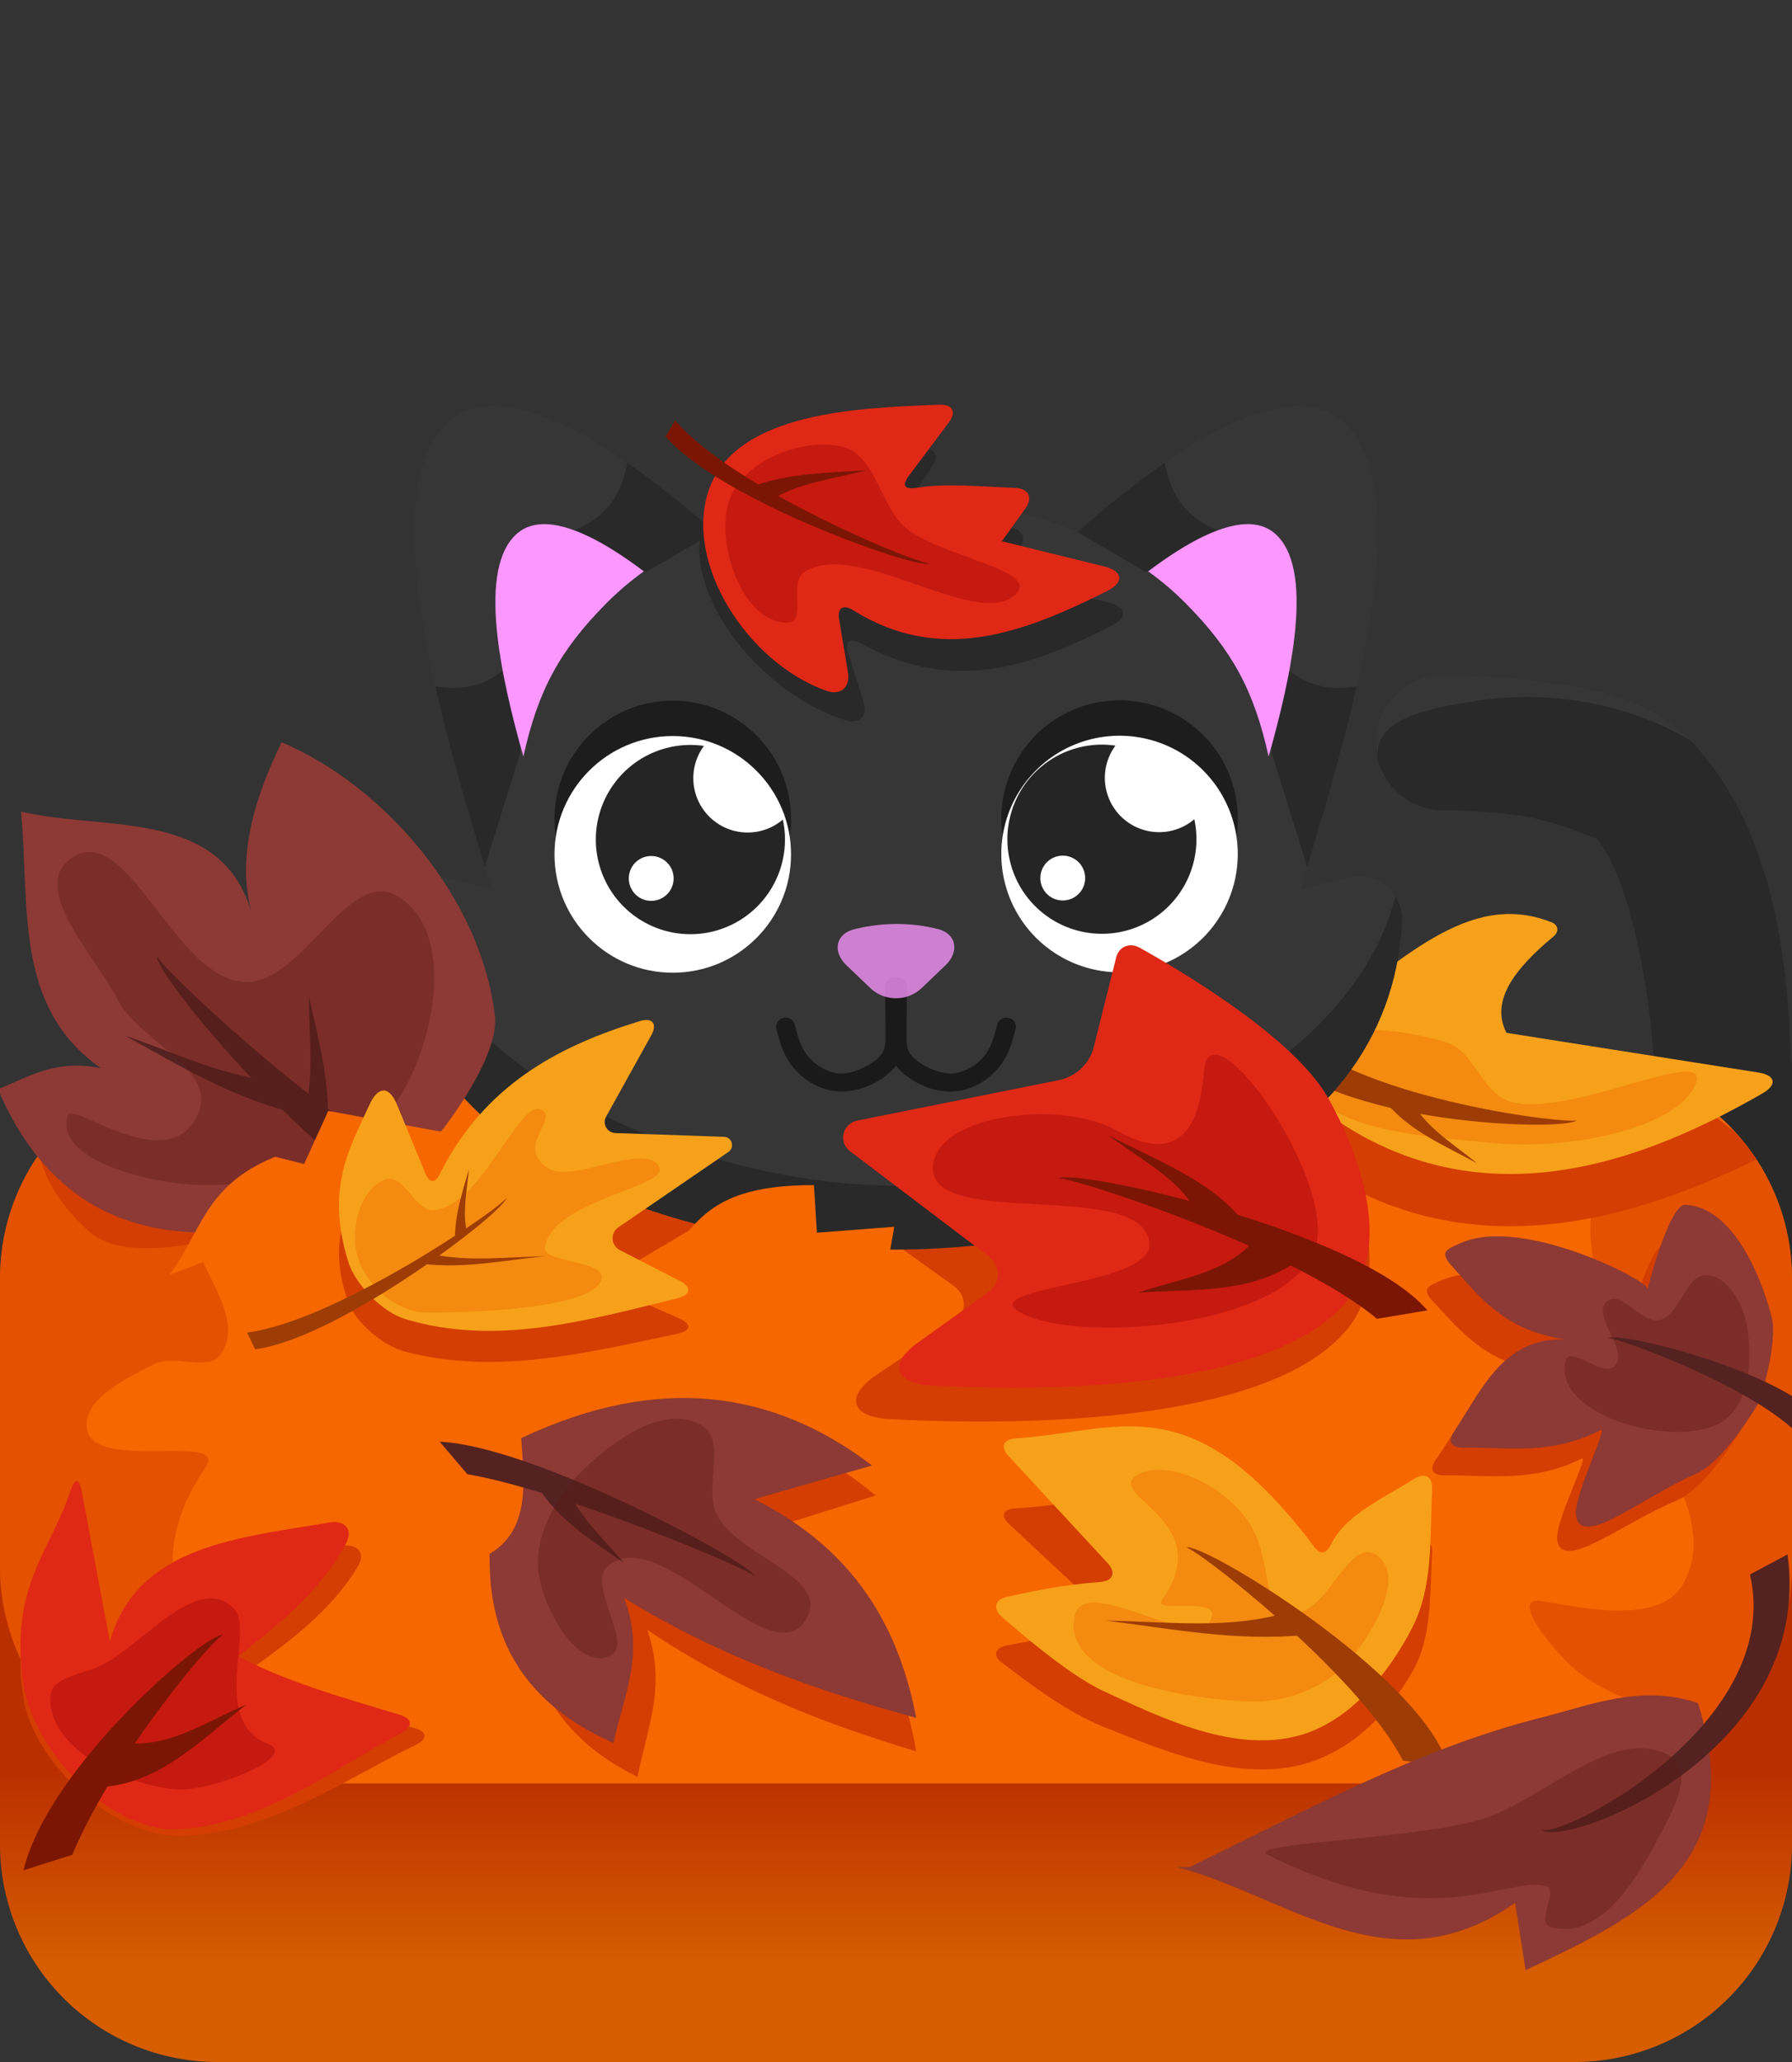 <?xml version="1.0" encoding="UTF-8" standalone="no"?>
<svg
   viewBox="0 0 300 345"
   version="1.1"
   id="svg58"
   sodipodi:docname="autumnCat.svg"
   xml:space="preserve"
   inkscape:version="1.2 (dc2aedaf03, 2022-05-15)"
   xmlns:inkscape="http://www.inkscape.org/namespaces/inkscape"
   xmlns:sodipodi="http://sodipodi.sourceforge.net/DTD/sodipodi-0.dtd"
   xmlns="http://www.w3.org/2000/svg"
   xmlns:svg="http://www.w3.org/2000/svg"><rect x="0" y="0" width="300" height="345" fill="#333333" stroke="none"/><sodipodi:namedview
     id="namedview60"
     pagecolor="#505050"
     bordercolor="#ffffff"
     borderopacity="1"
     inkscape:showpageshadow="0"
     inkscape:pageopacity="0"
     inkscape:pagecheckerboard="1"
     inkscape:deskcolor="#505050"
     showgrid="false"
     inkscape:zoom="0.5805835"
     inkscape:cx="140.37602"
     inkscape:cy="-1.7224051"
     inkscape:window-width="1366"
     inkscape:window-height="705"
     inkscape:window-x="-8"
     inkscape:window-y="-8"
     inkscape:window-maximized="1"
     inkscape:current-layer="svg58" /><defs
     id="defs12"><inkscape:path-effect
       effect="mirror_symmetry"
       start_point="107.783,87.695"
       end_point="107.783,126.59"
       center_point="107.783,107.142"
       id="path-effect2802"
       is_visible="true"
       lpeversion="1.2"
       lpesatellites=""
       mode="vertical"
       discard_orig_path="false"
       fuse_paths="false"
       oposite_fuse="false"
       split_items="false"
       split_open="false"
       link_styles="false" /><linearGradient
       id="A"
       x1="150"
       y1="347.9"
       x2="150"
       y2="175.23"
       gradientUnits="userSpaceOnUse"><stop
         offset="0"
         stop-color="#4ab96d"
         id="stop2"
         style="stop-color:#e56000;stop-opacity:1;" /><stop
         offset="0.69"
         stop-color="#1a673d"
         id="stop4"
         style="stop-color:#b53100;stop-opacity:1;" /></linearGradient><linearGradient
       id="linear-gradient"
       x1="150"
       y1="356.11"
       x2="150"
       y2="161.16"
       gradientUnits="userSpaceOnUse"
       gradientTransform="translate(1e-6)"><stop
         offset="0.138"
         stop-color="#ead9bb"
         id="stop16823"
         style="stop-color:#d65d00;stop-opacity:1;" /><stop
         offset="0.308"
         stop-color="#9e712c"
         id="stop16825"
         style="stop-color:#ba2f00;stop-opacity:1;" /></linearGradient></defs><path
     id="path16838"
     style="fill:url(#linear-gradient)"
     d="M 0 259.141 L 0 262 L 0 301.68 L 0 308.619 A 36.38 36.38 0 0 0 36.381 345 L 263.619 345 A 36.38 36.38 0 0 0 300 308.619 L 300 301.67 L 300 262 L 300 259.141 L 0 259.141 z " /><path
     id="rect19431"
     style="opacity:1;fill:#292929;fill-opacity:1;stroke:none;stroke-width:22.748;stroke-linecap:round;stroke-linejoin:round;stroke-dasharray:none;stroke-opacity:1;stop-color:#000000"
     d="M 241.514 112.879 A 11.35 11.35 0 0 0 230.289 124.354 A 11.35 11.35 0 0 0 241.766 135.578 C 241.766 135.578 247.65 135.529 254.266 136.43 C 260.881 137.33 267.605 140.69 267.199 140.227 C 273.196 147.081 277.259 168.686 277.299 188.027 C 277.338 207.369 274.936 224.031 274.936 224.031 A 11.35 11.35 0 0 0 284.535 236.896 A 11.35 11.35 0 0 0 297.398 227.297 C 297.398 227.297 297.486 226.615 297.508 226.461 L 300.031 226.461 L 300.031 177.584 L 299.836 177.584 C 299.241 159.01 296.491 139.232 284.283 125.279 C 276.162 115.997 265.835 115.095 257.328 113.938 C 248.822 112.78 241.514 112.879 241.514 112.879 z " /><path
     id="rect18"
     style="fill:#f66700"
     d="M 36.38,177.585 H 263.62 c 20.155,0 36.38,16.225 36.38,36.38 V 262.01 c 0,20.155 -16.225,36.38 -36.38,36.38 H 36.38 C 16.225,298.39 0,282.165 0,262.01 v -48.045 c 0,-20.155 16.225,-36.38 36.38,-36.38 z"
     sodipodi:nodetypes="sssssssss" /><path
     id="path18724"
     style="opacity:1;fill:#d43e02;fill-opacity:0.537;stroke:none;stroke-width:2.3;stroke-linejoin:round;stroke-dasharray:none;stroke-opacity:1;stop-color:#000000"
     d="M 26.26,179.031 C 11.066,183.398 0,197.329 0,213.965 v 48.045 c 0,7.971 2.566,15.304 6.881,21.285 1.532,0.106 2.997,0.141 4.314,0.041 6.166,-0.47 13.806,-1.738 17.225,-6.891 4.827,-7.275 -5.1,-14.624 6.027,-31.002 3.878,-5.709 -18.133,0.666 -19.807,-6.029 -1.28,-5.12 6.488,-8.81 11.195,-11.195 3.368,-1.707 9.091,1.412 11.195,-1.723 4.114,-6.127 -4.018,-14.239 -5.166,-21.529 -1.164,-7.395 2.866,-16.477 -1.723,-22.393 -1.007,-1.298 -2.348,-2.468 -3.883,-3.543 z m 263.607,9.736 c -8.088,1.117 -17.343,3.456 -21.172,8.447 -4.892,6.378 -1.146,16.158 0,24.113 2.175,15.105 20.765,30.833 12.918,43.922 -4.491,7.49 -20.434,2.794 -24.113,2.584 -4.621,-0.264 3.217,9.239 6.889,12.057 5.49,4.213 14.677,7.089 23.646,9.078 C 295.375,282.322 300,272.737 300,262.01 v -48.045 c 0,-9.809 -3.864,-18.667 -10.133,-25.197 z"
     sodipodi:nodetypes="csscssssssssccssssscsscs" /><path
     style="opacity:1;fill:#d43e02;fill-opacity:1;stroke:none;stroke-width:2.279;stroke-linejoin:round;stroke-dasharray:none;stroke-opacity:1;stop-color:#000000"
     d="m 18.956,277.493 -4.869,-23.672 c -0.473,-2.301 -1.208,-2.285 -2.015,-0.064 -3.423,9.411 -10.604,15.068 -8.152,30.346 1.73,10.775 15.25,23.746 27.064,23.088 14.788,-0.824 26.729,-9.5 38.576,-15.213 2.098,-1.011 2.012,-2.258 -0.259,-2.885 -10.852,-2.999 -19.992,-5.359 -28.08,-9.279 7.332,-5.139 14.381,-10.485 18.731,-17.799 1.34,-2.253 -0.129,-3.793 -2.902,-3.36 -15.575,2.436 -33.374,3.547 -38.094,18.839 z"
     id="path18204"
     sodipodi:nodetypes="ccccccc" /><path
     style="opacity:1;fill:#d43e02;fill-opacity:1;stroke:none;stroke-width:2.222;stroke-linejoin:round;stroke-dasharray:none;stroke-opacity:1;stop-color:#000000"
     d="m 92.489,245.575 c 0.549,7.734 1.315,15.588 -4.859,19.62 -0.208,13.685 4.667,25.064 19.11,32.105 1.448,-7.871 4.957,-14.986 1.619,-24.614 15.007,10.167 30.015,15.826 45.022,20.333 -2.672,-15.266 -9.356,-28.47 -24.94,-37.099 l 18.139,-5.708 c -15.188,-12.728 -32.862,-15.674 -54.092,-4.637 z"
     id="path17301"
     sodipodi:nodetypes="cccccccc" /><path
     style="opacity:1;fill:#d43e02;fill-opacity:1;stroke:none;stroke-width:2.244;stroke-linejoin:round;stroke-dasharray:none;stroke-opacity:1;stop-color:#000000"
     d="m 291.223,239.629 c 0,0 -5.66,9.401 -10.524,11.422 -9.091,3.778 -19.058,12.003 -19.995,6.719 -0.515,-2.903 4.927,-13.315 4.21,-13.774 -8.385,4.161 -15.609,2.763 -23.143,2.851 -1.945,0.022 -2.519,-1.001 -1.438,-2.55 4.711,-6.756 8.161,-15.064 18.617,-14.746 -10.106,-1.334 -14.294,-6.717 -18.997,-11.747 -1.999,-2.138 -1.131,-2.557 1.622,-3.693 10.378,-4.279 31.465,6.202 31.056,7.377 0,0 3.628,-13.555 6.314,-13.438 7.593,0.33 12.394,10.547 14.383,17.805 1.23,4.488 -2.105,13.774 -2.105,13.774 z"
     id="path17441"
     sodipodi:nodetypes="csscccccsccac" /><path
     id="path10737"
     style="opacity:1;fill:#d43e02;fill-opacity:1;stroke-width:2.883;stroke-linejoin:round;stroke-opacity:0.684;stop-color:#000000"
     d="m 228.943,177.584 c -5.139,3.332 -10.401,6.757 -16.225,9.049 l 0.439,3.035 c 28.139,24.922 59.668,14.723 80.881,4.32 -0.917,-1.396 -1.936,-2.714 -3.031,-3.967 -12.203,-12.059 -25.876,-3.523 -38.814,-5.285 -1.409,-2.384 -0.983,-4.768 0.621,-7.152 z m -120.486,5.309 c -0.361,-0.037 -0.811,0.007 -1.34,0.146 -13.736,3.627 -26.092,9.301 -33.551,22.234 -0.699,1.213 -1.683,1.208 -2.281,-0.045 l -4.814,-10.08 c -1.345,-2.817 -3.214,-2.711 -4.66,0.064 -3.225,6.19 -7.32,11.815 -3.553,22.541 1.205,3.431 5.719,7.407 9.689,8.434 15.151,3.918 30.302,0.177 45.453,-3.035 2.285,-0.484 2.445,-1.612 0.352,-2.541 l -9.982,-4.428 c -1.503,-0.667 -1.636,-2.48 -0.242,-3.305 l 18.422,-10.902 c 1.107,-0.655 0.604,-2.151 -0.736,-2.191 l -18.191,-0.543 c -1.381,-0.041 -2.224,-1.33 -1.553,-2.375 l 7.551,-11.76 c 0.805,-1.254 0.522,-2.103 -0.562,-2.215 z m 81.355,67.736 c -6.273,-0.113 -12.512,1.306 -19.734,1.725 -2.122,0.123 -2.678,1.208 -1.232,2.559 l 16.566,15.477 c 1.516,1.416 0.936,2.61 -1.289,2.756 -6.246,0.408 -10.933,1.264 -15.539,2.145 -2.027,0.388 -2.436,1.689 -0.877,2.875 4.062,3.09 10.732,8.248 16.941,10.721 10.381,4.133 22.057,9.039 32.895,6.451 8.373,-1.999 14.79,-8.496 18.861,-15.555 3.387,-5.872 2.965,-13.053 3.342,-20.059 0.103,-1.911 -1.229,-2.48 -3.098,-1.459 -5.181,2.83 -11.382,5.132 -13.793,9.4 -0.772,1.366 -1.756,1.625 -2.818,0.404 -12.151,-13.959 -21.222,-17.277 -30.225,-17.439 z"
     sodipodi:nodetypes="ccccccccscsccssssccccccccsssccsssssssssss" /><g
     id="g13625"><path
       style="opacity:1;fill:#f7a11a;fill-opacity:1;stroke-width:3.1;stroke-linejoin:round;stroke-opacity:0.684;stop-color:#000000"
       d="M 252.172,152.932 C 238.756,153.34 227.329,168.35 212.719,175 l 0.439,3.508 c 28.59,29.276 60.704,16.638 81.916,4.421 2.497,-1.438 2.178,-3.028 -0.668,-3.476 l -42.213,-6.646 c -2.742,-5.366 1.391,-10.731 7.854,-16.097 0.979,-0.813 0.882,-1.935 -0.301,-2.404 -2.612,-1.037 -5.126,-1.449 -7.574,-1.374 z"
       id="path7222" /><path
       style="opacity:1;fill:#f48a10;fill-opacity:1;stroke:none;stroke-width:1.875;stroke-linejoin:round;stroke-dasharray:none;stroke-opacity:1;stop-color:#000000"
       d="m 218.848,177.896 c 0.999,-7.82 15.884,-5.844 23.398,-3.457 4.482,1.424 5.791,8.124 10.208,9.737 9.715,3.548 36.224,-10.815 30.97,-1.906 -4.057,6.879 -21.494,10.136 -33.011,9.002 -11.218,-1.105 -33.012,-2.041 -31.564,-13.376 z"
       id="path10681"
       sodipodi:nodetypes="aaassa" /><path
       style="color:#000000;fill:#9d3d05;stroke-width:1.106;stroke-linejoin:round"
       d="m 216.473,173.01 -3.991,2.301 c 10.001,12.953 49.909,14.067 51.496,12.098 -0.549,0.806 -35.037,-3.132 -47.505,-14.399 z"
       id="path10237"
       sodipodi:nodetypes="cccc" /><path
       style="color:#000000;fill:#9d3d05;stroke-width:0.829;stroke-linejoin:round"
       d="m 235.521,182.388 c 2.042,5.705 7.359,8.591 11.765,12.262 -5.489,-3.038 -11.412,-5.373 -15.571,-10.562 z"
       id="path10239"
       sodipodi:nodetypes="cccc" /></g><path
     style="opacity:1;fill:#d43e02;fill-opacity:1;stroke:none;stroke-width:2.393;stroke-linejoin:round;stroke-dasharray:none;stroke-opacity:1;stop-color:#000000"
     d="m 221.655,187.715 c -6.107,-10.231 -26.266,-21.607 -34.367,-25.886 -1.873,-0.99 -3.824,-0.21 -4.328,1.696 l -4.097,15.488 a 8.508,7.731 2.304 0 1 -6.473,5.707 l -36.723,6.966 a 3.312,3.01 2.304 0 0 -1.338,5.305 l 25.379,18.191 a 4.244,3.856 2.304 0 1 -0.059,6.12 l -12.975,8.79 c -5.287,3.582 -4.232,7.019 2.378,7.357 20.885,1.067 63.075,1.064 76.431,-14.987 7.691,-9.243 2.294,-24.49 -3.828,-34.747 z"
     id="path18064"
     sodipodi:nodetypes="acccccaa" /><path
     id="path2645"
     style="opacity:1;fill:#363636;fill-opacity:1;stroke-width:3.1;stroke-linejoin:round;stroke-opacity:0.684;stop-color:#000000"
     class="UnoptimicedTransforms"
     d="m 83.119,67.961 c -2.891,-0.105 -5.5,0.566 -7.625,2.307 -15.262,12.5 2.326,62.411 6.742,78.488 l -7.314,-1.829 c -5.136,-1.284 -9.899,1.962 -9.637,7.243 2.062,41.475 51.736,54.893 84.715,54.893 32.979,0 82.653,-13.417 84.715,-54.893 0.263,-5.281 -4.501,-8.527 -9.637,-7.243 l -7.314,1.829 c 4.416,-16.077 22.004,-65.988 6.742,-78.488 -2.125,-1.741 -4.734,-2.412 -7.625,-2.307 -12.708,0.462 -30.165,15.351 -36.469,21.09 -9.601,-4.057 -20.33,-6.006 -30.412,-6.006 -10.083,0 -20.811,1.949 -30.412,6.006 C 113.284,83.312 95.828,68.423 83.119,67.961 Z" /><path
     id="path6898"
     style="opacity:1;fill:#292929;fill-opacity:1;stroke-width:3.1;stroke-linejoin:round;stroke-opacity:0.684;stop-color:#000000"
     class="UnoptimicedTransforms"
     d="M 105.031 77.432 C 103.922 83.26 100.955 88.24 91.32 90.174 L 108.178 95.701 L 119.588 89.051 C 116.642 86.369 111.225 81.704 105.031 77.432 z M 194.969 77.432 C 188.775 81.704 183.358 86.369 180.412 89.051 L 191.822 95.701 L 208.68 90.174 C 199.045 88.24 196.078 83.26 194.969 77.432 z M 88.768 107.334 C 83.471 114.65 78.174 115.774 72.877 114.811 C 75.605 126.902 79.009 137.716 81.158 145.074 L 87.027 126.189 L 88.768 107.334 z M 211.232 107.334 L 212.973 126.189 L 218.842 145.074 C 220.991 137.716 224.395 126.902 227.123 114.811 C 221.826 115.774 216.529 114.65 211.232 107.334 z " /><path
     id="path2791"
     style="opacity:1;fill:#fb97ff;fill-opacity:1;stroke-width:1.927;stroke-linejoin:round;stroke-opacity:0.684;stop-color:#000000"
     d="m 91.465,87.701 c -1.797,-0.065 -3.419,0.352 -4.74,1.434 -7.002,5.735 -2.86,24.165 0.893,37.455 2.457,-11.101 6.095,-17.788 13.93,-25.691 1.915,-1.932 4.007,-3.697 6.236,-5.303 -4.99,-3.769 -11.304,-7.712 -16.318,-7.895 z m 117.07,0 c 1.797,-0.065 3.419,0.352 4.74,1.434 7.002,5.735 2.86,24.165 -0.893,37.455 -2.457,-11.101 -6.095,-17.788 -13.93,-25.691 -1.915,-1.932 -4.007,-3.697 -6.236,-5.303 4.99,-3.769 11.304,-7.712 16.318,-7.895 z"
     inkscape:path-effect="#path-effect2802"
     inkscape:original-d="m 91.464844,87.701172 c -1.796785,-0.06528 -3.419171,0.351624 -4.740235,1.433594 -7.002158,5.734866 -2.860079,24.165174 0.892579,37.455074 2.45716,-11.10135 6.094813,-17.78816 13.929692,-25.6914 1.91499,-1.931709 4.00671,-3.696585 6.23632,-5.302737 -4.98986,-3.769035 -11.30423,-7.712365 -16.318356,-7.894531 z"
     class="UnoptimicedTransforms" /><g
     id="g5018"><circle
       cx="112.628"
       cy="137.025"
       r="19.8"
       id="circle4379"
       style="fill:#1d1d1d;fill-opacity:1;stroke-width:0.543" /><circle
       cx="112.628"
       cy="142.95"
       r="19.8"
       id="circle44"
       style="fill:#ffffff;stroke-width:0.543" /><path
       d="m 131.047,137.131 a 9.092,9.092 0 0 1 -13.202,-12.327 15.831,15.831 0 1 0 13.209,12.327 z m -22.026,13.594 a 3.751,3.751 0 1 1 3.751,-3.751 3.751,3.751 0 0 1 -3.779,3.751 z"
       id="path48"
       style="stroke-width:0.688;fill:#252525;fill-opacity:1" /></g><path
     id="path36200"
     style="color:#000000;fill:#1a1a1a;fill-opacity:1;stroke-width:0.481;stroke-linecap:round;-inkscape-stroke:none"
     d="m 149.762,163.532 a 1.582,1.502 0 0 0 -1.574,1.51 c 0.014,2.702 0.028,5.404 0.04,7.549 0.011,2.145 0.077,3.086 -1.096,4.312 -1.174,1.226 -4.055,2.706 -6.216,2.712 -2.161,0.007 -4.323,-1.306 -5.595,-2.829 -1.272,-1.522 -1.746,-3.304 -2.268,-5.366 a 1.582,1.502 0 0 0 -1.908,-1.11 1.582,1.502 0 0 0 -1.168,1.812 c 0.522,2.063 1.092,4.407 2.867,6.532 1.775,2.124 4.658,3.976 8.083,3.965 3.425,-0.011 6.665,-1.731 8.545,-3.695 0.197,-0.205 0.369,-0.415 0.528,-0.626 0.159,0.211 0.331,0.42 0.528,0.626 1.881,1.964 5.12,3.684 8.545,3.695 3.425,0.011 6.308,-1.841 8.083,-3.965 1.775,-2.125 2.345,-4.469 2.867,-6.532 a 1.582,1.502 0 0 0 -1.168,-1.812 1.582,1.502 0 0 0 -1.908,1.11 c -0.522,2.063 -0.996,3.844 -2.268,5.366 -1.272,1.522 -3.435,2.836 -5.595,2.829 -2.161,-0.007 -5.042,-1.486 -6.216,-2.712 -1.173,-1.226 -1.107,-2.166 -1.096,-4.312 0.011,-2.145 0.025,-4.847 0.04,-7.549 a 1.582,1.502 0 0 0 -1.574,-1.51 1.582,1.502 0 0 0 -0.238,0.035 1.582,1.502 0 0 0 -0.238,-0.035 z" /><path
     id="rect2925"
     style="opacity:0.768;fill:#fb97ff;fill-opacity:1;stroke-width:2.145;stroke-linejoin:round;stroke-opacity:0.684;stop-color:#000000"
     d="m 143.065,155.462 c 4.626,-1.13 9.253,-1.17 13.879,-0.041 3.212,0.783 3.713,3.82 1.319,6.107 l -3.932,3.756 a 6.275,6.275 0 0 1 -8.669,0 l -3.932,-3.756 c -2.394,-2.287 -1.878,-5.281 1.335,-6.066 z"
     sodipodi:nodetypes="cccc" /><path
     style="opacity:1;fill:#292929;fill-opacity:1;stroke:none;stroke-width:2.241;stroke-linejoin:round;stroke-dasharray:none;stroke-opacity:1;stop-color:#000000"
     d="m 154.061,75.027 c 2.354,-0.117 3.264,1.064 2.079,2.867 l -5.47,8.33 c -1.133,1.725 -0.48,2.318 1.704,1.966 4.261,-0.686 10.078,-0.203 16.273,0.042 2.295,0.091 3.258,1.54 2.156,3.302 l -3.233,5.173 17.622,3.994 c 3.311,0.75 3.777,2.539 1.006,3.942 -13.278,6.723 -26.397,11.614 -42.034,3.037 -1.822,-0.999 -2.759,-0.429 -2.183,1.435 l 2.599,8.415 c 0.728,2.357 -0.715,3.728 -3.195,2.936 -13.903,-4.441 -26.794,-20.482 -23.908,-32.12 3.013,-12.154 23.19,-12.821 36.584,-13.318 z"
     id="path18831"
     sodipodi:nodetypes="cccccccccssssac" /><g
     transform="matrix(-0.987,0,0,0.987,301.306,6.871)"
     class="UnoptimicedTransforms"
     id="g5010"><path
       id="path5004"
       d="m 135.435,131.81 a 20.052,20.052 0 0 1 -20.052,20.052 20.052,20.052 0 0 1 -20.052,-20.052 20.052,20.052 0 0 1 20.052,-20.052 20.052,20.052 0 0 1 20.052,20.052 z"
       style="fill:#1d1d1d;fill-opacity:1;stroke-width:0.55" /><path
       id="path5006"
       d="m 135.435,137.81 a 20.052,20.052 0 0 1 -20.052,20.052 20.052,20.052 0 0 1 -20.052,-20.052 20.052,20.052 0 0 1 20.052,-20.052 20.052,20.052 0 0 1 20.052,20.052 z"
       style="fill:#ffffff;stroke-width:0.55" /><path
       id="path5008"
       d="m 102.708,131.918 a 9.208,9.208 0 0 0 13.37,-12.484 16.032,16.032 0 1 1 -13.377,12.484 z m 22.306,13.767 a 3.799,3.799 0 1 0 -3.799,-3.799 3.799,3.799 0 0 0 3.827,3.799 z"
       style="stroke-width:0.697;fill:#252525;fill-opacity:1" /></g><path
     id="path6554"
     style="opacity:1;fill:#1d1d1d;fill-opacity:0.475;stroke-width:3.1;stroke-linejoin:round;stroke-opacity:0.684;stop-color:#000000"
     class="UnoptimicedTransforms"
     d="m 66.393,149.953 c -0.746,1.172 -1.189,2.58 -1.107,4.217 2.062,41.475 51.736,54.893 84.715,54.893 32.979,0 82.653,-13.417 84.715,-54.893 0.081,-1.637 -0.362,-3.045 -1.107,-4.217 -7.751,30.47 -51.402,48.422 -83.607,48.422 -32.206,0 -75.856,-17.952 -83.607,-48.422 z"
     sodipodi:nodetypes="cssscac" /><path
     style="opacity:1;fill:#f7a11a;fill-opacity:1;stroke-width:3.1;stroke-linejoin:round;stroke-opacity:0.684;stop-color:#000000"
     d="m 189.812,238.664 c -6.273,-0.131 -12.512,1.509 -19.735,1.993 -2.122,0.142 -2.677,1.398 -1.232,2.959 l 16.567,17.894 c 1.516,1.638 0.936,3.017 -1.289,3.185 -6.246,0.472 -10.934,1.463 -15.54,2.481 -2.027,0.448 -2.436,1.951 -0.877,3.322 4.062,3.573 11.684,9.953 16.942,12.396 10.196,4.738 22.057,10.448 32.895,7.457 8.374,-2.311 14.88,-10.262 18.861,-17.982 3.58,-6.942 2.965,-15.093 3.342,-23.193 0.103,-2.209 -1.229,-2.866 -3.098,-1.686 -5.181,3.272 -11.381,5.933 -13.792,10.868 -0.772,1.58 -1.756,1.879 -2.818,0.468 -12.151,-16.139 -21.223,-19.975 -30.225,-20.162 z"
     id="path13619" /><path
     style="opacity:1;fill:#f66700;fill-opacity:1;stroke:none;stroke-width:2.004;stroke-linejoin:round;stroke-dasharray:none;stroke-opacity:1;stop-color:#000000"
     d="m 110.857,211.226 c 5.799,-6.204 7.462,-12.985 25.407,-12.94 l 0.498,7.963 12.952,-0.995 -1.495,8.461 z"
     id="path18545"
     sodipodi:nodetypes="cccccc" /><path
     style="opacity:1;fill:#f48a10;fill-opacity:1;stroke:none;stroke-width:1.806;stroke-linejoin:round;stroke-dasharray:none;stroke-opacity:1;stop-color:#000000"
     d="m 225.786,277.935 c 4.032,-4.599 9.678,-14.24 4.666,-17.746 -4.625,-3.236 -8.274,9.988 -13.909,9.659 -5.753,-0.337 -3.329,-8.197 -7.121,-14.567 -3.852,-6.47 -13.915,-11.428 -18.99,-8.512 -5.816,3.343 13.571,7.625 4.129,20.869 -1.688,2.367 8.765,-0.352 8.348,2.524 -1.1,7.578 -21.264,-7.341 -22.973,0.124 -2.434,10.628 18.476,14.026 29.373,14.392 5.931,0.199 12.566,-2.281 16.478,-6.744 z"
     id="path10293"
     sodipodi:nodetypes="aassssaaaa" /><path
     style="color:#000000;fill:#9d3d05;stroke-width:1.106;stroke-linejoin:round;-inkscape-stroke:none"
     d="m 234.88,294.59 7.637,0.937 c -4.818,-15.639 -41.767,-37.866 -43.945,-36.579 0.797,-0.562 28.588,20.715 36.308,35.642 z"
     id="path10229"
     sodipodi:nodetypes="cccc" /><path
     style="color:#000000;fill:#9d3d05;stroke-width:1.109;stroke-linejoin:round;-inkscape-stroke:none"
     d="m 215.486,269.752 c -9.502,2.922 -20.055,1.565 -30.316,1.398 10.964,1.358 21.677,3.53 33.406,2.396 z"
     id="path10231"
     sodipodi:nodetypes="cccc" /><path
     style="opacity:1;fill:#e02816;fill-opacity:1;stroke:none;stroke-width:2.254;stroke-linejoin:round;stroke-dasharray:none;stroke-opacity:1;stop-color:#000000"
     d="m 222.296,183.644 c -5.593,-9.907 -24.058,-20.921 -31.478,-25.065 -1.716,-0.958 -3.502,-0.203 -3.964,1.642 l -3.752,14.996 a 7.794,7.484 5.465 0 1 -5.928,5.526 l -33.636,6.745 a 3.034,2.914 5.465 0 0 -1.225,5.137 l 23.246,17.613 a 3.888,3.733 5.465 0 1 -0.054,5.926 l -11.885,8.511 c -4.842,3.468 -3.876,6.796 2.178,7.123 19.129,1.033 57.772,1.03 70.006,-14.511 7.044,-8.949 2.101,-23.713 -3.506,-33.644 z"
     id="path13209"
     sodipodi:nodetypes="acccccaa" /><path
     style="opacity:1;fill:#c61910;fill-opacity:1;stroke:none;stroke-width:2.107;stroke-linejoin:round;stroke-dasharray:none;stroke-opacity:1;stop-color:#000000"
     d="m 219.872,209.692 c 5.105,-10.742 -17.308,-42.485 -18.293,-30.633 -0.504,6.063 -2.233,17.185 -14.775,10.034 -8.832,-5.036 -29.677,-2.845 -30.606,5.902 -1.166,10.974 35.2,2.001 36.235,12.985 0.677,7.183 -28.834,7.237 -21.811,11.509 8.435,5.132 43.062,3.228 49.251,-9.797 z"
     id="path15395"
     sodipodi:nodetypes="sssaass" /><path
     style="opacity:1;fill:#e02816;fill-opacity:1;stroke:none;stroke-width:2.3;stroke-linejoin:round;stroke-dasharray:none;stroke-opacity:1;stop-color:#000000"
     d="m 18.392,274.653 -4.692,-25.023 c -0.456,-2.432 -1.164,-2.415 -1.942,-0.068 -3.298,9.948 -10.219,15.929 -7.856,32.078 1.667,11.39 14.696,25.102 26.081,24.406 14.251,-0.871 25.758,-10.042 37.175,-16.081 2.021,-1.069 1.939,-2.387 -0.249,-3.05 -10.458,-3.17 -19.266,-5.665 -27.06,-9.808 7.066,-5.432 13.859,-11.083 18.05,-18.815 1.291,-2.382 -0.125,-4.01 -2.797,-3.551 -15.009,2.575 -32.162,3.749 -36.711,19.914 z"
     id="path13627"
     sodipodi:nodetypes="ccccccc" /><path
     style="opacity:1;fill:#c61910;fill-opacity:1;stroke:none;stroke-width:2.089;stroke-linejoin:round;stroke-dasharray:none;stroke-opacity:1;stop-color:#000000"
     d="m 8.414,283.892 c 0.148,-3.403 5.69,-3.771 8.718,-5.331 7.108,-3.664 15.987,-15.515 22.069,-9.408 3.432,3.447 -4.133,18.822 5.674,22.637 5.392,2.097 -9.755,8.103 -15.478,7.587 -8.658,-0.781 -21.361,-6.8 -20.984,-15.485 z"
     id="path15397"
     sodipodi:nodetypes="aassaa" /><path
     style="opacity:1;fill:#e02816;fill-opacity:1;stroke:none;stroke-width:2.3;stroke-linejoin:round;stroke-dasharray:none;stroke-opacity:1;stop-color:#000000"
     d="m 157.105,67.72 c 2.37,-0.123 3.122,1.121 1.697,3.02 l -6.581,8.774 c -1.363,1.817 -0.789,2.442 1.442,2.071 4.353,-0.723 10.105,-0.213 16.267,0.044 2.283,0.095 3.052,1.623 1.716,3.478 l -3.923,5.449 17.089,4.207 c 3.211,0.79 3.439,2.674 0.48,4.152 -14.174,7.081 -27.946,12.233 -42.439,3.199 -1.688,-1.052 -2.702,-0.452 -2.374,1.511 l 1.477,8.863 c 0.414,2.483 -1.212,3.927 -3.586,3.092 -13.311,-4.678 -24.063,-21.574 -19.625,-33.834 4.634,-12.802 24.9,-13.505 38.359,-14.028 z"
     id="path13631"
     sodipodi:nodetypes="cccccccccssssac" /><path
     style="opacity:1;fill:#c61910;fill-opacity:1;stroke:none;stroke-width:2.3;stroke-linejoin:round;stroke-dasharray:none;stroke-opacity:1;stop-color:#000000"
     d="m 169.955,99.516 c -6.522,5.881 -26.154,-9.265 -35.117,-3.928 -3.024,1.801 0.208,8.35 -2.785,8.559 -7.559,0.527 -12.474,-13.28 -9.966,-20.431 2.311,-6.591 12.141,-10.587 18.936,-8.97 5.527,1.316 6.23,9.667 10.465,13.454 5.381,4.813 23.057,7.177 18.467,11.315 z"
     id="path14286"
     sodipodi:nodetypes="ssaaaas" /><path
     style="color:#000000;fill:#7c1604;stroke-linejoin:round;-inkscape-stroke:none;fill-opacity:1"
     d="m 113.026,70.36 -1.601,2.655 c 9.575,11.072 43.218,22.605 44.217,21.214 -0.453,0.779 -32.426,-12.069 -42.616,-23.869 z"
     id="path13635"
     sodipodi:nodetypes="cccc" /><path
     style="color:#000000;fill:#7c1604;fill-opacity:1;stroke-width:1.612;stroke-linejoin:round;-inkscape-stroke:none"
     d="m 126.282,81.28 2.732,2.437 c 4.596,-2.942 10.538,-3.599 16.029,-5.023 -6.423,0.378 -12.936,0.495 -18.761,2.587 z"
     id="path8831-8"
     sodipodi:nodetypes="cccc" /><path
     style="color:#000000;fill:#7c1604;stroke-width:1.185;stroke-linejoin:round;-inkscape-stroke:none;fill-opacity:1"
     d="m 230.522,220.655 8.442,-1.412 c -11.712,-13.669 -60.064,-23.955 -61.812,-22.048 0.601,-0.786 38.904,11.362 53.369,23.461 z"
     id="path13797"
     sodipodi:nodetypes="cccc" /><path
     style="color:#000000;fill:#7c1604;fill-opacity:1;stroke-width:1.412;stroke-linejoin:round;-inkscape-stroke:none"
     d="m 212.05,204.733 c -4.887,8.305 -13.748,8.845 -21.502,11.546 9.165,-0.66 18.751,0.291 26.628,-5.296 z"
     id="path14006"
     sodipodi:nodetypes="cccc" /><path
     style="color:#000000;fill:#7c1604;fill-opacity:1;stroke-width:1.052;stroke-linejoin:round;-inkscape-stroke:none"
     d="m 200.726,204.25 c -1.618,-6.005 -9.205,-9.838 -15.132,-14.275 7.816,4.014 16.517,7.415 21.625,13.304 z"
     id="path14146"
     sodipodi:nodetypes="cccc" /><path
     style="color:#000000;fill:#7c1604;fill-opacity:1;stroke-width:1.185;stroke-linejoin:round;-inkscape-stroke:none"
     d="m 12.091,310.328 -8.156,2.597 C 8.117,295.418 34.983,272.669 37.409,273.567 36.515,273.142 19.44,292.961 12.091,310.328 Z"
     id="path14148"
     sodipodi:nodetypes="cccc" /><path
     style="color:#000000;fill:#7c1604;fill-opacity:1;stroke-width:1.412;stroke-linejoin:round;-inkscape-stroke:none"
     d="m 17.503,290.862 c 9.17,2.961 16.152,-2.521 23.742,-5.653 -7.289,5.595 -13.823,12.673 -23.422,13.73 z"
     id="path14150"
     sodipodi:nodetypes="cccc" /><path
     style="opacity:1;fill:#d43e02;fill-opacity:1;stroke:none;stroke-width:2.3;stroke-linejoin:round;stroke-dasharray:none;stroke-opacity:1;stop-color:#000000"
     d="m 7.677,188.292 c -1.106,-1.265 -4.255,7.375 7.273,17.779 7.641,6.896 29.496,-1.212 29.496,-1.212 z"
     id="path18619"
     sodipodi:nodetypes="cscc" /><path
     style="opacity:1;fill:#8d3935;fill-opacity:1;stroke:none;stroke-width:2.3;stroke-linejoin:round;stroke-dasharray:none;stroke-opacity:1;stop-color:#000000"
     d="M 37.29,206.152 C 20.296,207.071 7.266,200.062 -0.352,182.23 4.788,180.249 9.102,177.167 16.886,178.712 2.194,168.5 5.021,151.28 3.518,135.793 c 14.446,3.355 33.675,-0.681 38.697,17.238 -2.62,-9.083 0.071,-18.83 4.925,-28.847 17.745,7.57 33.515,26.566 35.706,45.799 0.802,7.043 -8.969,19.283 -8.969,19.283 z"
     id="path15473"
     sodipodi:nodetypes="ccccccacc" /><path
     style="opacity:1;fill:#8d3935;fill-opacity:1;stroke:none;stroke-width:2.3;stroke-linejoin:round;stroke-dasharray:none;stroke-opacity:1;stop-color:#000000"
     d="m 87.245,240.627 c 0.596,7.627 1.428,15.372 -5.277,19.349 -0.226,13.496 5.069,24.718 20.756,31.661 1.573,-7.762 5.384,-14.779 1.759,-24.274 16.3,10.027 32.6,15.607 48.899,20.052 -2.902,-15.055 -10.162,-28.076 -27.088,-36.587 l 19.7,-5.629 c -16.496,-12.552 -35.692,-15.457 -58.75,-4.573 z"
     id="path15676"
     sodipodi:nodetypes="cccccccc" /><path
     style="opacity:1;fill:#8d3935;fill-opacity:1;stroke:none;stroke-width:2.3;stroke-linejoin:round;stroke-dasharray:none;stroke-opacity:1;stop-color:#000000"
     d="m 197.005,312.393 h 2.111 c 19.092,-9.21 38.119,-19.764 58.75,-24.977 8.564,-2.164 16.915,-5.688 26.385,-2.463 8.725,27.12 -10.112,35.865 -28.847,44.678 l -1.759,-11.257 c -21.065,14.759 -38.12,-1.219 -56.639,-5.981 z"
     id="path15678"
     sodipodi:nodetypes="ccacccc" /><path
     style="opacity:1;fill:#8d3935;fill-opacity:1;stroke:none;stroke-width:2.3;stroke-linejoin:round;stroke-dasharray:none;stroke-opacity:1;stop-color:#000000"
     d="m 294.452,234.647 c 0,0 -5.676,9.844 -10.554,11.961 -9.117,3.957 -19.112,12.57 -20.052,7.036 -0.517,-3.04 4.941,-13.944 4.222,-14.424 -8.409,4.358 -15.653,2.894 -23.208,2.985 -1.951,0.024 -2.526,-1.048 -1.443,-2.671 4.724,-7.075 8.184,-15.775 18.67,-15.442 -10.135,-1.397 -14.334,-7.034 -19.051,-12.302 -2.005,-2.239 -1.134,-2.678 1.627,-3.867 10.407,-4.481 31.554,6.495 31.144,7.725 0,0 3.638,-14.194 6.332,-14.072 7.614,0.345 12.43,11.045 14.424,18.645 1.233,4.7 -2.111,14.424 -2.111,14.424 z"
     id="path15680"
     sodipodi:nodetypes="csscccccsccac" /><path
     style="opacity:1;fill:#7c2d29;fill-opacity:1;stroke:none;stroke-width:1.944;stroke-linejoin:round;stroke-dasharray:none;stroke-opacity:1;stop-color:#000000"
     d="m 292.296,221.096 c -0.73,-3.294 -3.159,-7.542 -6.528,-7.737 -3.643,-0.211 -4.405,6.757 -7.979,7.495 -3.021,0.624 -6.281,-5.053 -8.704,-3.143 -2.866,2.259 3.795,8.306 1.209,10.88 -1.946,1.936 -7.488,-3.606 -8.179,-0.949 -2.32,8.917 17.256,14.658 25.528,10.6 5.316,-2.608 5.933,-11.364 4.653,-17.146 z"
     id="path17008"
     sodipodi:nodetypes="aaaaaaaa" /><path
     style="color:#000000;fill:#542220;fill-opacity:1;stroke-width:1.185;stroke-linejoin:round;-inkscape-stroke:none"
     d="m 69.936,195.168 2.102,8.297 C 54.813,198.24 25.276,162.316 26.318,159.949 c -0.478,0.866 26.723,26.84 43.618,35.219 z"
     id="path15684"
     sodipodi:nodetypes="cccc" /><path
     style="color:#000000;fill:#542220;fill-opacity:1;stroke-width:2.434;stroke-linejoin:round;-inkscape-stroke:none"
     d="m 48.274,185.941 -1.191,-4.948 c -9.004,-0.565 -17.516,-4.764 -26.194,-7.743 8.869,4.904 17.6,10.17 27.384,12.691 z"
     id="path15755"
     sodipodi:nodetypes="cccc" /><path
     style="color:#000000;fill:#542220;fill-opacity:1;stroke-width:2.146;stroke-linejoin:round;-inkscape-stroke:none"
     d="M 54.737,190.038 50.452,187.903 c 2.415,-6.757 1.237,-14.079 1.265,-21.212 1.728,7.764 3.844,15.518 3.02,23.347 z"
     id="path15895"
     sodipodi:nodetypes="cccc" /><path
     style="color:#000000;fill:#542220;fill-opacity:1;stroke-width:0.942;stroke-linejoin:round;-inkscape-stroke:none"
     d="m 78.235,246.645 -4.616,-5.42 c 15.962,0.687 52.727,20.649 52.695,22.477 0.09,-0.685 -31.289,-14.116 -48.079,-17.057 z"
     id="path15897"
     sodipodi:nodetypes="cccc" /><path
     style="color:#000000;fill:#542220;fill-opacity:1;stroke-width:1.924;stroke-linejoin:round;-inkscape-stroke:none"
     d="m 90.163,248.941 4.398,-1.401 c 1.593,5.729 6.247,9.523 9.874,13.966 -5.304,-3.718 -10.903,-7.184 -14.272,-12.565 z"
     id="path15899"
     sodipodi:nodetypes="cccc" /><path
     style="color:#000000;fill:#542220;fill-opacity:1;stroke-width:0.942;stroke-linejoin:round;-inkscape-stroke:none"
     d="m 292.968,263.429 6.279,-3.355 c 4.636,33.593 -38.008,49.525 -41.282,45.991 2.904,1.958 40.807,-17.487 35.003,-42.635 z"
     id="path15901"
     sodipodi:nodetypes="cccc" /><path
     style="opacity:1;fill:#5e1916;fill-opacity:0.36;stroke:none;stroke-width:2.022;stroke-linejoin:round;stroke-dasharray:none;stroke-opacity:1;stop-color:#000000"
     d="m 66.007,184.914 c 6.746,-9.492 10.588,-28.938 0.602,-34.929 -8.42,-5.052 -15.944,14.832 -25.749,14.309 -11.87,-0.634 -19.635,-27.666 -29.151,-20.541 -6.641,4.972 4.201,16.198 8.028,23.559 3.542,6.813 16.289,11.424 13.579,18.609 -4.392,11.644 -21.165,-1.611 -21.922,0.622 -2.369,6.985 11.563,10.783 18.904,11.498 12.622,1.229 28.362,-2.789 35.708,-13.126 z"
     id="path16051"
     sodipodi:nodetypes="aaaaassaa" /><path
     style="opacity:1;fill:#f66700;fill-opacity:1;stroke:none;stroke-width:2.3;stroke-linejoin:round;stroke-dasharray:none;stroke-opacity:1;stop-color:#000000"
     d="m 28.284,213.344 c 5.347,-6.765 5.729,-14.949 17.779,-19.799 l 4.849,1.212 4.041,-8.889 30.709,5.657 z"
     id="path18617"
     sodipodi:nodetypes="cccccc" /><path
     style="opacity:1;fill:#5e1916;fill-opacity:0.36;stroke:none;stroke-width:2.204;stroke-linejoin:round;stroke-dasharray:none;stroke-opacity:1;stop-color:#000000"
     d="m 97.616,245.919 c 5.26,-5.11 14.024,-11.239 20.064,-7.28 3.872,2.538 0.209,10.159 2.229,14.561 3.289,7.166 18.885,10.438 15.233,17.392 -5.679,10.818 -24.57,-16.37 -33.439,-8.494 -3.552,3.154 4.61,13.063 0.372,14.965 -5.346,2.399 -10.969,-7.537 -11.89,-13.752 -0.935,-6.312 3.049,-13.135 7.431,-17.392 z"
     id="path16431"
     sodipodi:nodetypes="aaaaaaaa" /><path
     style="opacity:1;fill:#5e1916;fill-opacity:0.36;stroke:none;stroke-width:2.064;stroke-linejoin:round;stroke-dasharray:none;stroke-opacity:1;stop-color:#000000"
     d="m 279.49,293.763 c -8.836,-5.026 -20.018,6.303 -29.931,10.101 -10.27,3.935 -41.598,4.312 -37.211,6.517 27.351,13.749 40.295,3.248 46.514,5.214 2.19,0.692 -1.891,6.122 0.809,6.843 8.97,2.395 15.372,-9.918 19.01,-16.944 1.872,-3.614 4.78,-9.472 0.809,-11.73 z"
     id="path16433"
     sodipodi:nodetypes="asssaaa" /><path
     style="color:#000000;fill:#542220;stroke-width:0.769;stroke-linejoin:round;-inkscape-stroke:none;fill-opacity:1"
     d="m 300.845,239.747 5.255,-1.011 c -6.531,-9.322 -35.736,-16.138 -36.902,-14.821 0.407,-0.542 23.348,7.602 31.647,15.833 z"
     id="path16523"
     sodipodi:nodetypes="cccc" /><g
     id="g18615"><path
       style="opacity:1;fill:#f7a11a;fill-opacity:1;stroke-width:3.1;stroke-linejoin:round;stroke-opacity:0.684;stop-color:#000000"
       d="m 107.117,170.845 c -13.736,4.193 -26.091,10.753 -33.55,25.706 -0.699,1.402 -1.683,1.398 -2.281,-0.051 l -4.815,-11.656 c -1.345,-3.257 -3.214,-3.134 -4.661,0.075 -3.225,7.156 -7.321,13.66 -3.553,26.061 1.205,3.967 5.719,8.563 9.69,9.75 15.151,4.53 30.302,0.205 45.453,-3.51 2.285,-0.56 2.445,-1.863 0.351,-2.937 l -9.983,-5.12 c -1.503,-0.771 -1.635,-2.868 -0.241,-3.821 l 18.421,-12.604 c 1.107,-0.757 0.604,-2.488 -0.736,-2.534 l -18.191,-0.627 c -1.381,-0.048 -2.224,-1.538 -1.553,-2.747 l 7.552,-13.595 c 1.074,-1.933 0.212,-3.038 -1.903,-2.392 z"
       id="path13617" /><path
       style="opacity:1;fill:#f16700;fill-opacity:0.387;stroke:none;stroke-width:1.5;stroke-linejoin:round;stroke-dasharray:none;stroke-opacity:1;stop-color:#000000"
       d="m 59.771,209.912 c -1.159,-4.345 0.587,-11.189 4.862,-12.583 3.017,-0.984 4.845,5.401 8.008,5.148 8.213,-0.659 14.639,-19.782 18.303,-16.587 2.09,1.823 -4.358,5.794 0.572,9.437 4.081,3.016 16.682,-4.577 18.875,0 1.565,3.266 -18.188,5.556 -19.161,13.441 -0.324,2.624 10.688,2.026 9.437,5.434 -1.64,4.472 -19.145,5.378 -28.884,5.434 -5.595,0.032 -10.683,-4.746 -12.011,-9.723 z"
       id="path8841"
       sodipodi:nodetypes="aasssssssa" /><path
       style="color:#000000;fill:#9d3d05;stroke-linejoin:round"
       d="m 41.377,222.961 1.342,2.795 c 14.51,-1.934 42.605,-23.74 41.99,-25.338 0.403,0.806 -27.877,20.494 -43.332,22.543 z"
       id="path7407"
       sodipodi:nodetypes="cccc" /><path
       style="color:#000000;fill:#9d3d05;stroke-linejoin:round"
       d="m 72.045,209.785 -1.205,1.676 c 6.989,0.847 13.645,-0.636 20.422,-1.278 -6.406,0.121 -12.811,0.984 -19.217,-0.398 z"
       id="path8829"
       sodipodi:nodetypes="cccc" /><path
       style="color:#000000;fill:#9d3d05;stroke-linejoin:round"
       d="m 76.175,207.168 1.985,-1.104 c -0.786,-3.293 0.042,-6.909 0.329,-10.417 -1.09,3.84 -2.351,7.681 -2.314,11.521 z"
       id="path8831"
       sodipodi:nodetypes="cccc" /></g><path
     id="path19538"
     style="opacity:1;fill:#363636;fill-opacity:1;stroke:none;stroke-width:22.7;stroke-linecap:round;stroke-linejoin:round;stroke-dasharray:none;stroke-opacity:1;stop-color:#000000"
     d="M 241.514 112.879 A 11.35 11.35 0 0 0 238.029 113.471 C 238.015 113.476 238.001 113.481 237.986 113.486 A 11.35 11.35 0 0 0 234.926 115.088 C 234.887 115.117 234.849 115.147 234.811 115.176 A 11.35 11.35 0 0 0 232.441 117.6 C 232.412 117.64 232.38 117.68 232.352 117.721 A 11.35 11.35 0 0 0 230.814 120.824 C 230.812 120.833 230.807 120.841 230.805 120.85 A 11.35 11.35 0 0 0 230.289 124.354 A 11.35 11.35 0 0 0 230.641 126.43 C 230.127 119.768 240.894 118.306 246.734 117.34 C 258.725 115.357 272.07 117.429 282.957 123.871 C 282.882 123.796 282.811 123.709 282.736 123.635 C 282.213 123.118 281.681 122.631 281.143 122.174 C 280.604 121.716 280.06 121.287 279.51 120.885 C 278.959 120.482 278.403 120.106 277.842 119.754 C 277.281 119.402 276.716 119.075 276.146 118.77 C 273.301 117.242 270.361 116.269 267.453 115.588 C 266.29 115.315 265.132 115.089 263.986 114.893 C 262.841 114.696 261.708 114.531 260.596 114.377 C 259.483 114.223 258.391 114.082 257.328 113.938 C 255.202 113.648 253.149 113.437 251.268 113.283 C 249.386 113.13 247.676 113.035 246.23 112.975 C 243.34 112.855 241.514 112.879 241.514 112.879 z M 230.834 127.566 A 11.35 11.35 0 0 0 230.861 127.723 C 230.885 127.794 230.901 127.867 230.926 127.938 C 230.888 127.811 230.864 127.69 230.834 127.566 z " /></svg>
